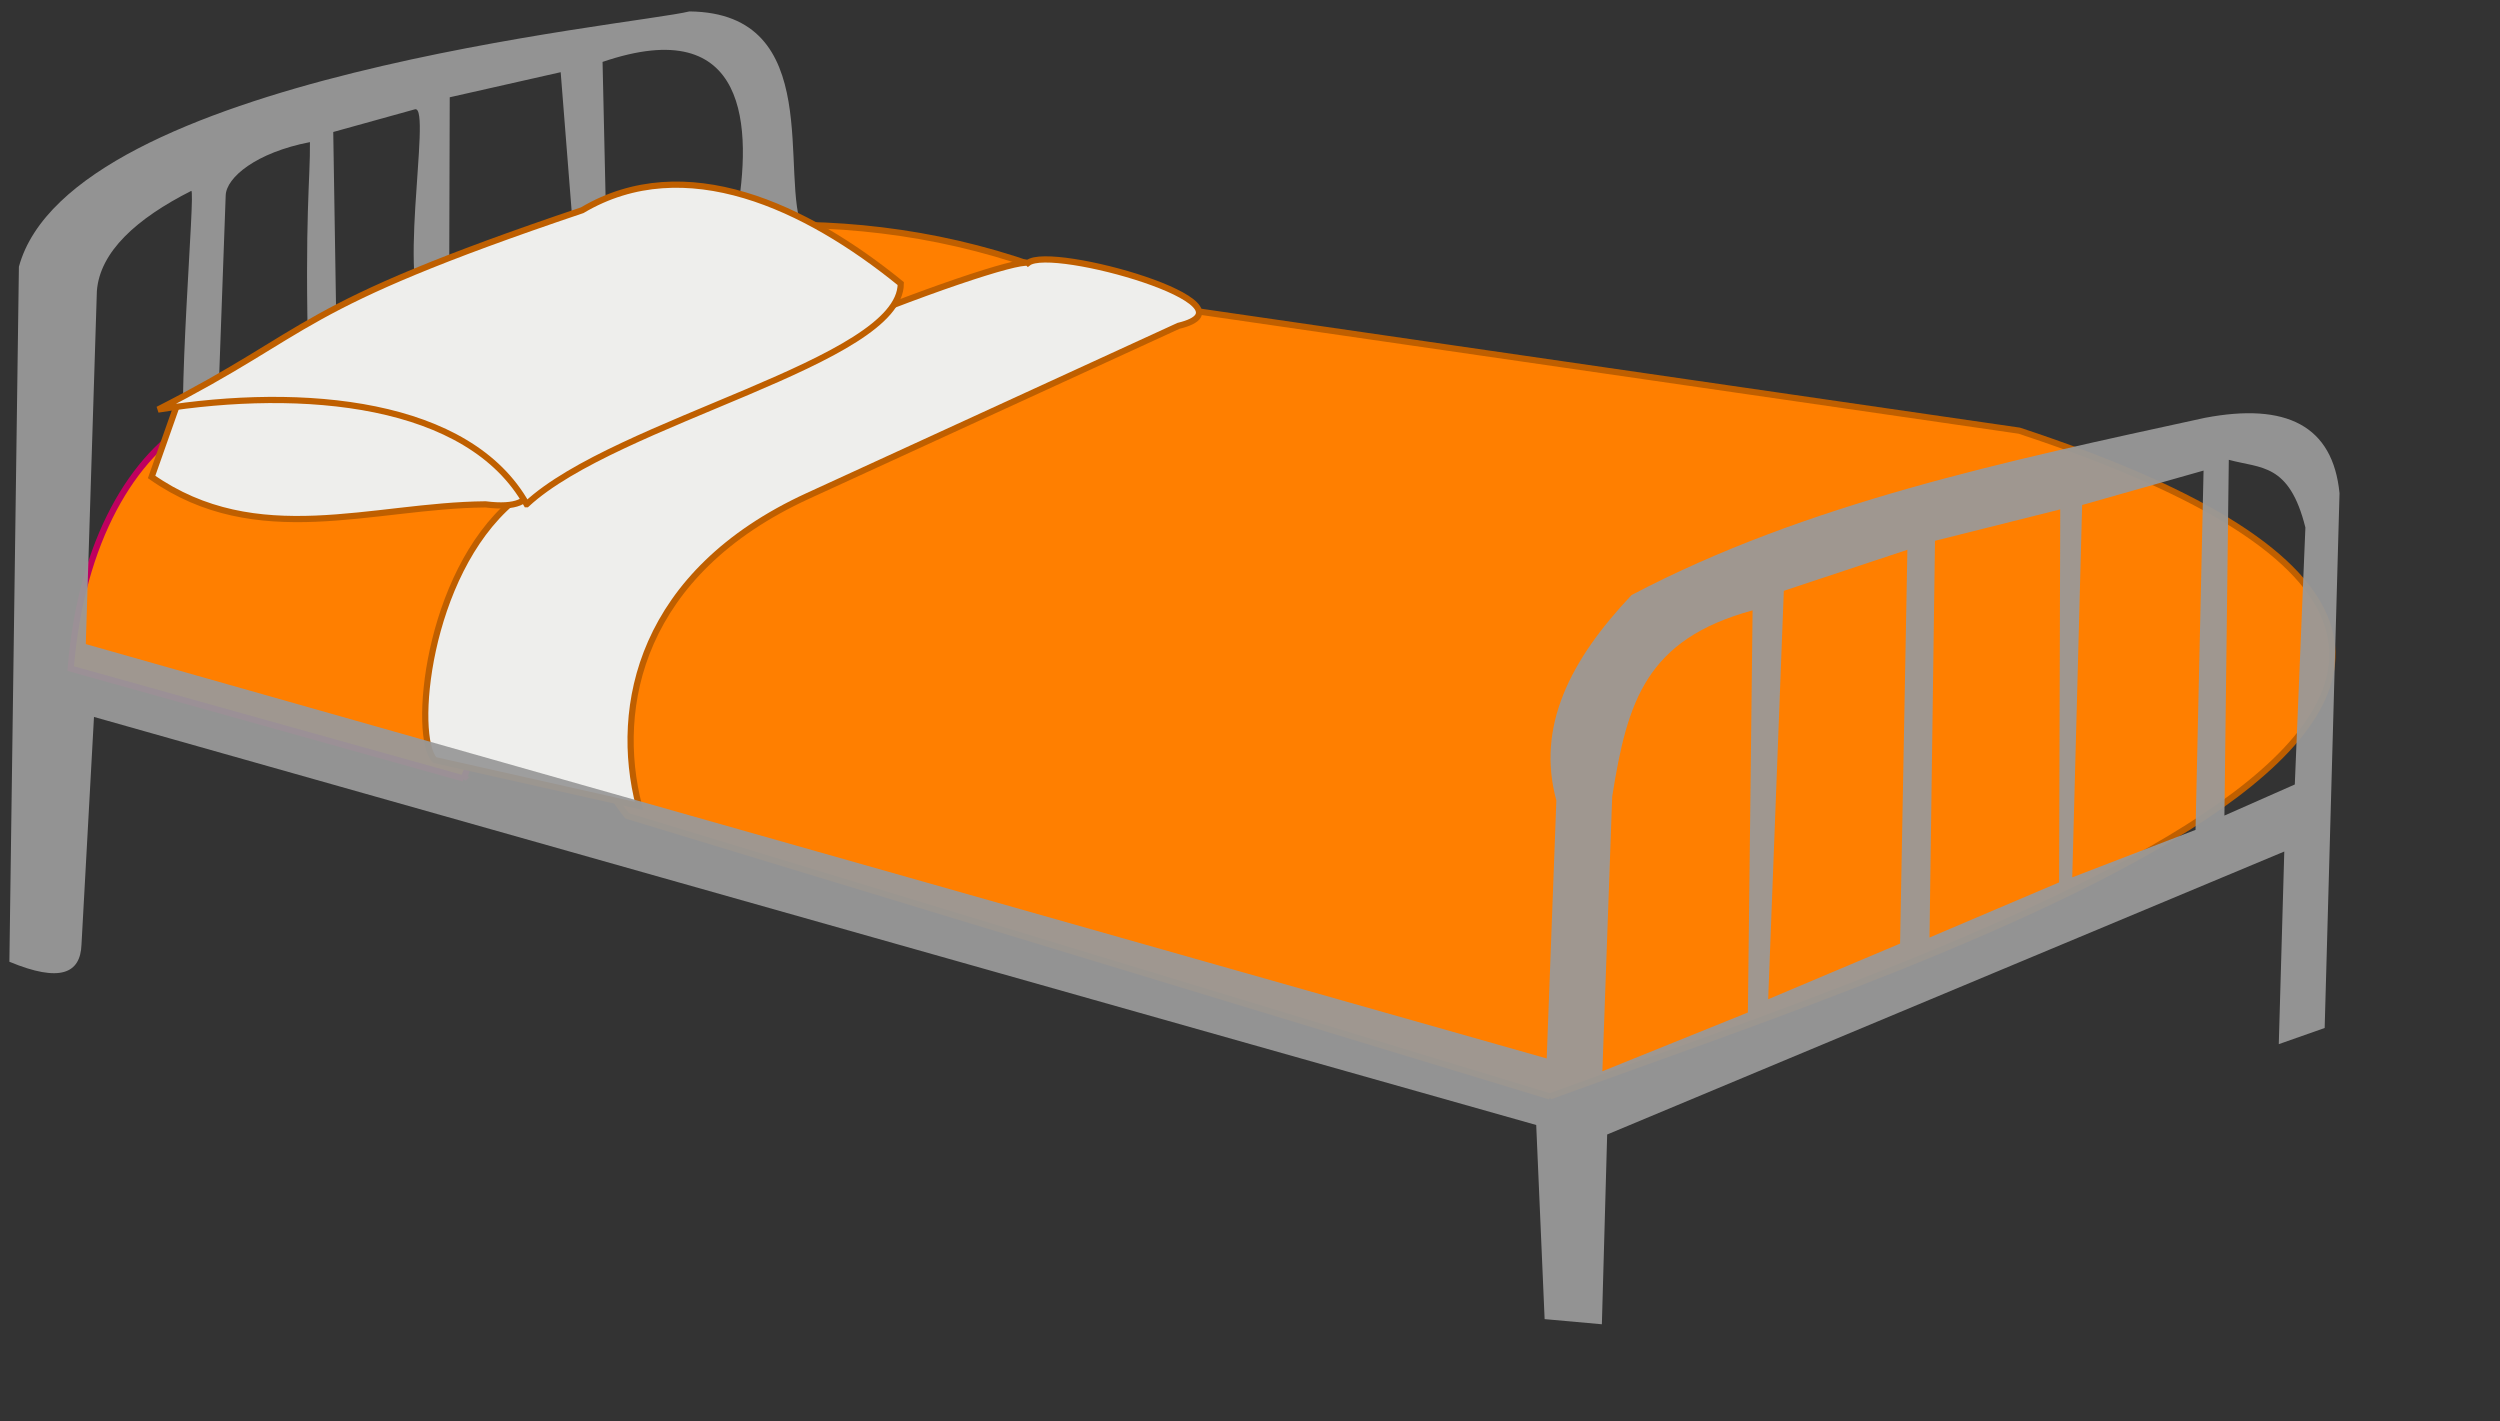 <?xml version="1.0" encoding="UTF-8" standalone="no"?>
<svg
   width="1208"
   height="686.667"
   version="1.1"
   id="svg1"
   sodipodi:docname="bed.svg"
   inkscape:version="1.3.2 (091e20e, 2023-11-25)"
   xmlns:inkscape="http://www.inkscape.org/namespaces/inkscape"
   xmlns:sodipodi="http://sodipodi.sourceforge.net/DTD/sodipodi-0.dtd"
   xmlns="http://www.w3.org/2000/svg"
   xmlns:svg="http://www.w3.org/2000/svg">
  <rect width="100%" height="100%" fill="#333333" stroke="none"/>
  <defs
     id="defs1" />
  <sodipodi:namedview
     id="namedview1"
     pagecolor="#ffffff"
     bordercolor="#000000"
     borderopacity="0.25"
     inkscape:showpageshadow="2"
     inkscape:pageopacity="0.0"
     inkscape:pagecheckerboard="0"
     inkscape:deskcolor="#d1d1d1"
     inkscape:zoom="0.41455642"
     inkscape:cx="796.03158"
     inkscape:cy="199.0079"
     inkscape:window-width="1440"
     inkscape:window-height="872"
     inkscape:window-x="0"
     inkscape:window-y="28"
     inkscape:window-maximized="0"
     inkscape:current-layer="g1" />
  <g
     id="g1">
    <title
       id="title1">Layer 1</title>
    <path
       fill="#ff7f00"
       fill-rule="evenodd"
       stroke="#bf005f"
       stroke-width="3"
       stroke-miterlimit="4"
       id="path2197"
       d="m224.009,376.163l-189.844,-53.109c10.16,-124.849 101.531,-163.011 142.383,-94.404l106.218,-5.142l-58.757,152.655z" />
    <path
       fill="#ff7f00"
       fill-rule="evenodd"
       stroke="#bf5f00"
       stroke-width="3"
       stroke-miterlimit="4"
       id="path2189"
       d="m748.889,529.78l-445.836,-135.558c-101.662,-126.866 220.523,-247.787 259.68,-246.112l412.98,59.991c373.143,123.101 -38.158,252.825 -226.824,321.68z" />
    <path
       fill="#ff7f00"
       fill-rule="evenodd"
       stroke="#bf5f00"
       stroke-width="3"
       stroke-miterlimit="4"
       id="path2187"
       d="m373.135,198.32l-245.543,14.121c-1.176,-39.015 213.546,-164.312 408.887,-68.528l-163.344,54.407l0,0l0,0z" />
    <path
       fill="#eeeeec"
       fill-rule="evenodd"
       stroke="#bf5f00"
       stroke-width="3"
       stroke-miterlimit="4"
       id="path2193"
       d="m496.762,127.047c11.41,-8.993 114.539,20.326 72.675,30.402l-179.123,82.194c-80.804,37.078 -94.01,101.659 -81.543,149.799l-98.709,-22.189c-10.838,-10.913 -4.01,-89.386 37.431,-124.699c63.83,-54.391 239.137,-118.576 249.268,-115.507z" />
    <path
       fill="#2e3436"
       fill-opacity="0.941"
       fill-rule="evenodd"
       stroke-width="3"
       stroke-miterlimit="4"
       id="path1308"
       d="m208.05,154.15c-18.278,-7.129 1.134,-103.749 -7.559,-101.335l-39.466,10.961l1.688,105.785l-13.697,7.247c-1.881,-72.782 0.969,-90.258 0.747,-108.136c-26.011,5.037 -40.393,17.067 -40.706,25.737l-5.056,139.892c0.619,-36.507 -8.823,19.017 -14.301,-9.492c-4.83,-25.139 4.97,-133.714 2.698,-132.565c-26.291,13.301 -44.152,29.334 -45.588,48.412l-5.356,170.567l705.917,200.227l4.669,-124.647c-9.712,-35.577 6.454,-67.663 36.348,-99.279c84.4,-44.41 180.877,-64.666 277.003,-85.625c39.36,-7.493 61.85,3.756 65.07,36.424l-7.18,258.402l-22.17,7.807l2.66,-93.079l-327.184,136.734l-2.558,91.696l-27.662,-2.484l-4.064,-93.801l-696.888,-197.177l-6.04,110.052c-0.516,13.843 -10.252,18.466 -34.836,8.24l4.6,-335.845c25.049,-91.823 297.609,-116.738 323.965,-123.348c66.364,0.667 43.063,80.213 55.059,106.252l-32.321,-6.873c7.749,-43.054 6.092,-99.147 -64.683,-74.984l2.097,93.613l-14.628,8.871l-7.702,-97.518l-53.608,12.12l-0.332,110.633l-8.935,-3.485l0,0l0,0zm638.803,140.768l-2.276,194.317l-70.314,28.397l4.751,-132.705c7.284,-46.172 16.402,-75.948 67.839,-90.009zm217.907,-67.534l-58.67,16.623l-4.78,179.93l59.57,-22.941l3.88,-173.612zm-143.106,38.267l-59.717,19.828l-7.552,197.351l63.734,-26.889l3.535,-190.29zm73.855,-19.513l-0.552,180.241l-62.619,26.641l2.647,-191.71l60.524,-15.172zm118.461,8.753l-5.12,124.173l-34.01,15.023l2.12,-171.911c15.52,4.284 29.2,1.448 37.01,32.715z"
       style="fill:#999999" />
    <path
       fill="#eeeeec"
       fill-rule="evenodd"
       stroke="#bf5f00"
       stroke-width="3"
       stroke-miterlimit="4"
       id="path2191"
       d="m234.602,243.706c-54.891,0.492 -110.466,22.372 -161.347,-13.231l12.05,-34.157c134.164,-24.768 209.073,55.037 149.298,47.388l0,0z" />
    <path
       fill="#eeeeec"
       fill-rule="evenodd"
       stroke="#bf5f00"
       stroke-width="3"
       stroke-miterlimit="4"
       id="path2185"
       d="m254.47,243.654c-27.886,-49.873 -107.948,-57.042 -178.124,-45.751c76.867,-39.107 63.671,-48.635 204.969,-96.319c49.679,-29.464 108.373,-1.647 153.931,35.443c0,37.776 -137.361,66.347 -180.776,106.627z" />
  </g>
</svg>
